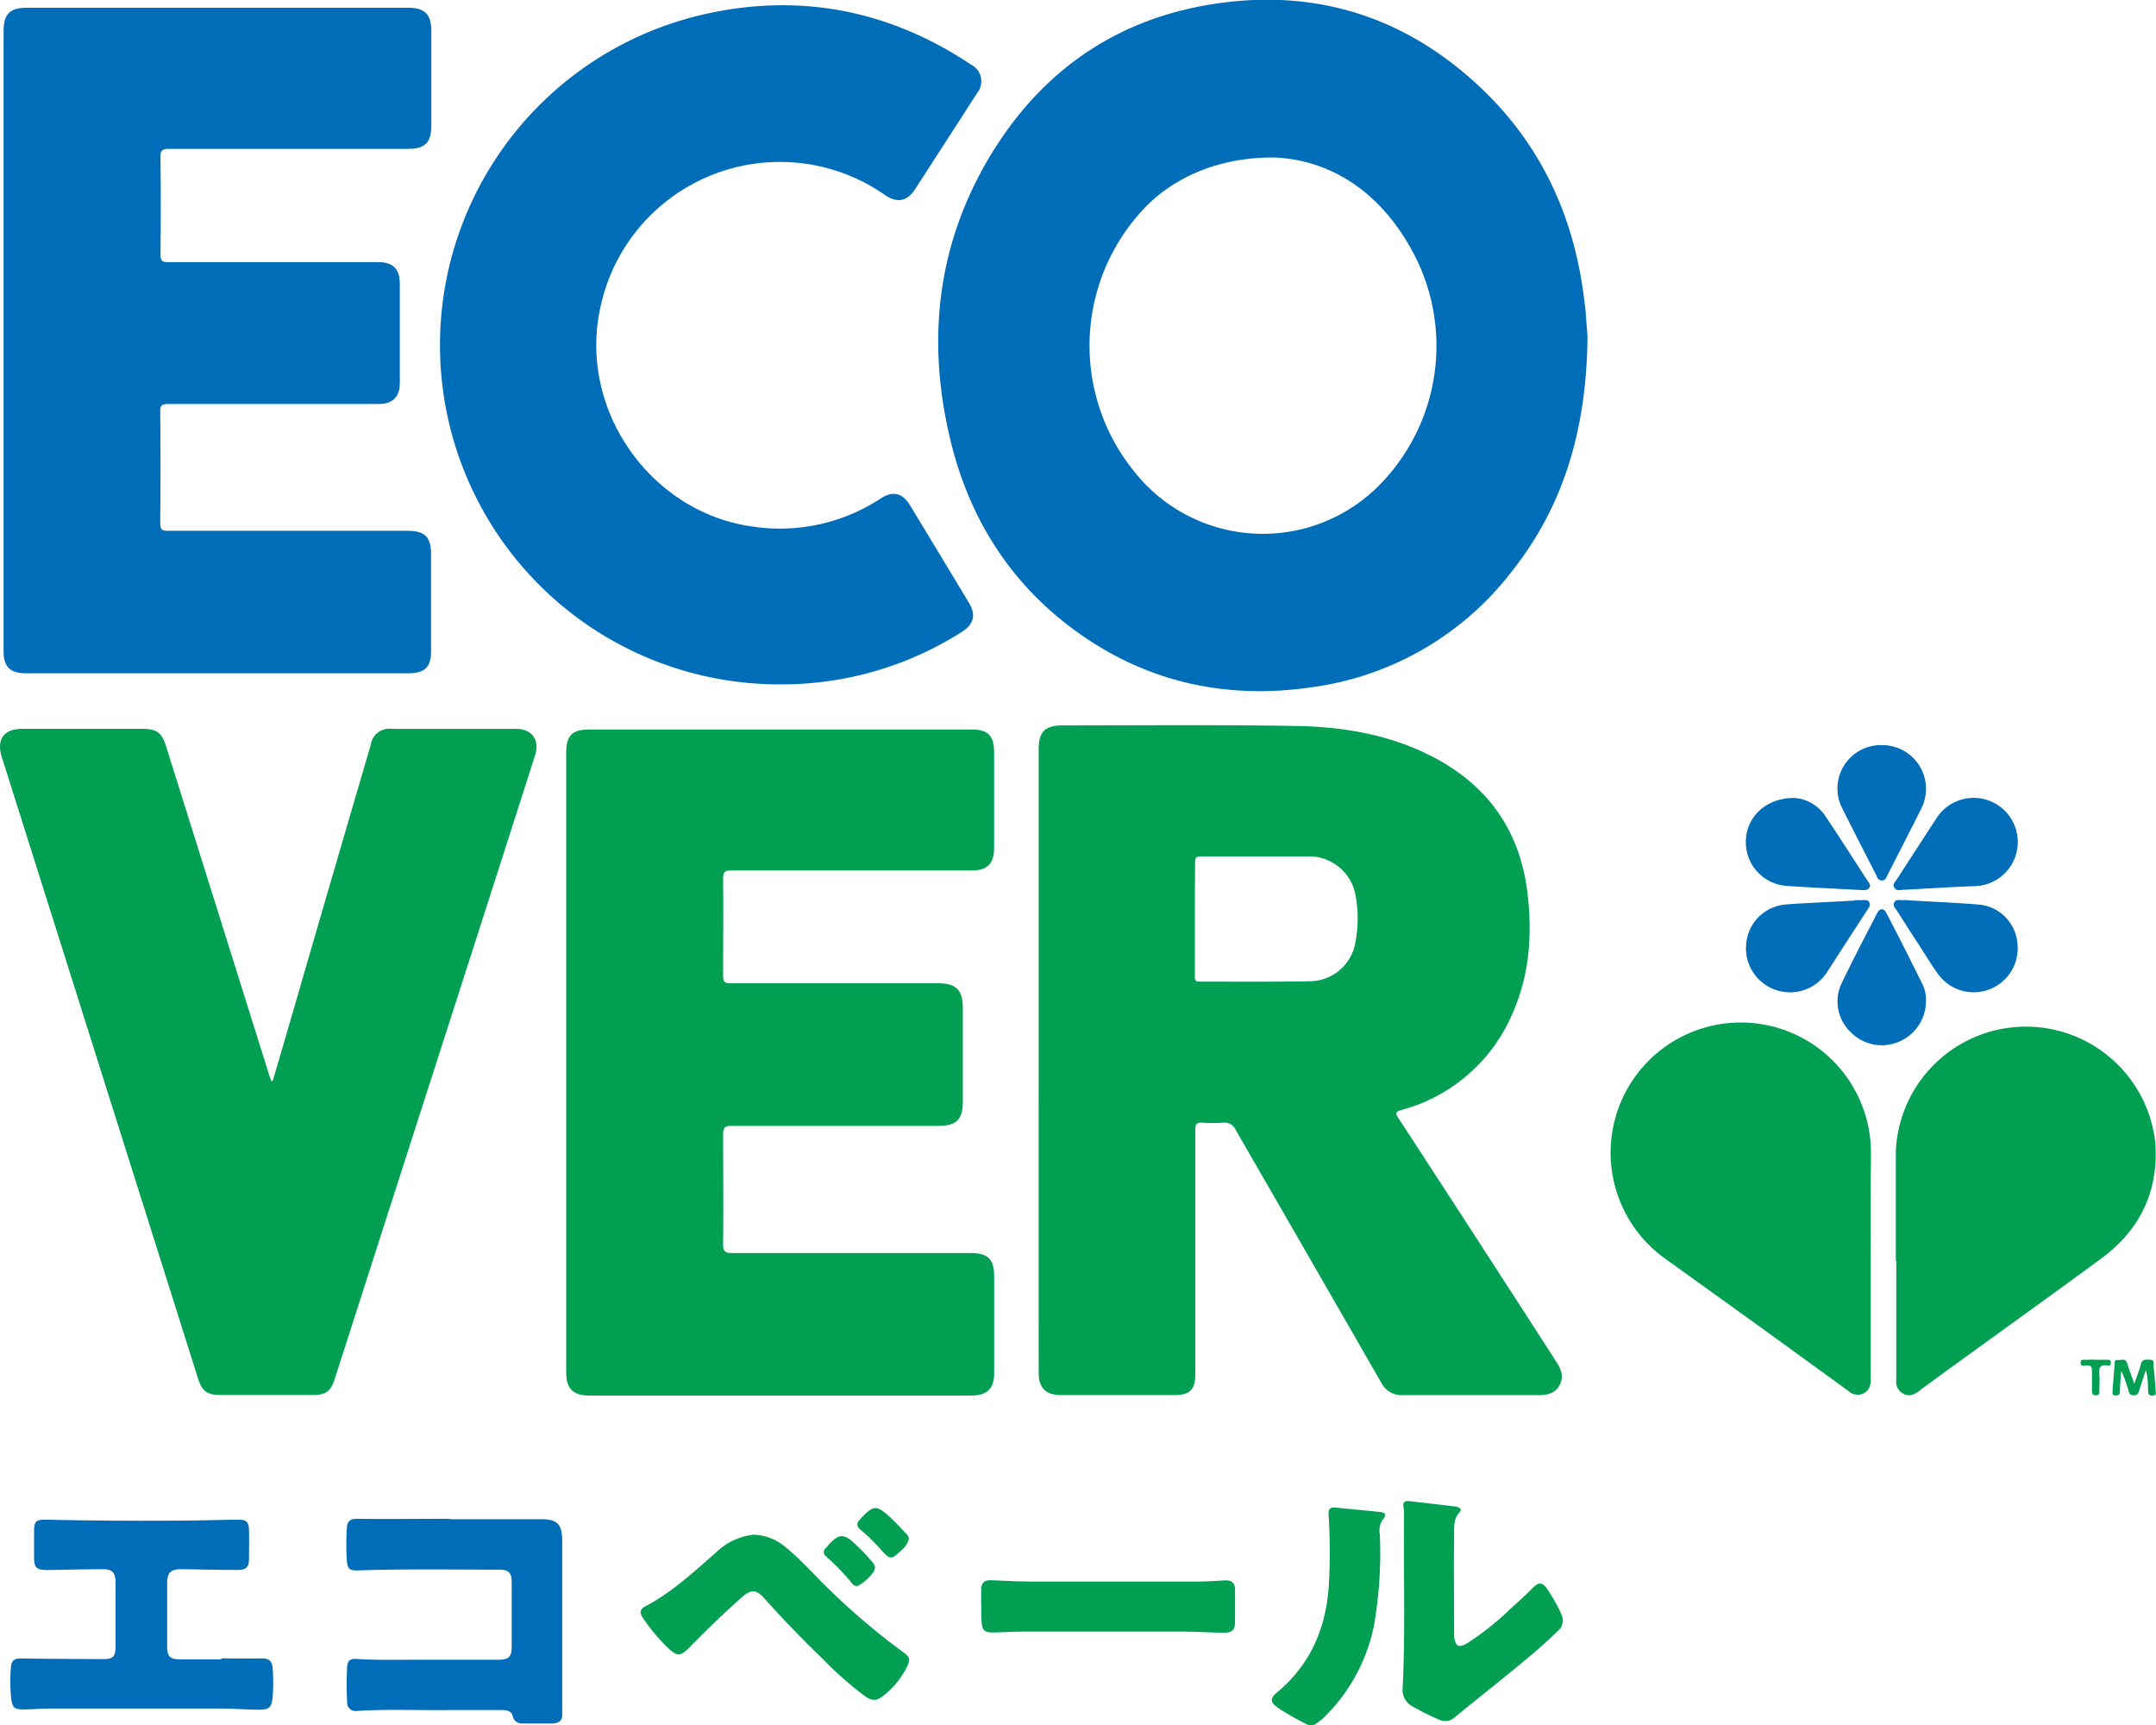 <svg xmlns="http://www.w3.org/2000/svg" viewBox="0 0 347.81 278.28"><defs><style>.cls-1{fill:none;}.cls-2{fill:#009f52;}.cls-3{fill:#006db9;}</style></defs><g id="レイヤー_2" data-name="レイヤー 2"><g id="テキスト"><path class="cls-1" d="M337.29,86a2,2,0,0,0,0,.35c.16-.52.33-1,.51-1.54A1.57,1.57,0,0,0,337.29,86Z"/><path class="cls-2" d="M211.12,278.28a40.66,40.66,0,0,1-4.86-2.74c-1.36-.92-1.45-1.54-.22-2.57,5.55-4.64,8-10.68,8.36-17.78a93.85,93.85,0,0,0-.07-10.87c-.06-.95.28-1.23,1.16-1.14,2.36.24,4.71.45,7.07.7.84.09,1.25.41.52,1.22a3.15,3.15,0,0,0-.48,2.41,68.38,68.38,0,0,1-.95,14.71,28.55,28.55,0,0,1-8.27,15,12.71,12.71,0,0,1-1.35,1Z"/><path class="cls-3" d="M256.09,54.91c-.22,14.25-3.74,26.57-12.15,37.2a48.87,48.87,0,0,1-32.15,18.72c-14,2.09-27-.78-38.5-9.23-10.55-7.76-17.08-18.3-20.06-31-3.67-15.58-2.1-30.62,6-44.6,8-13.76,19.87-22.52,35.64-25.21,17-2.89,32,1.77,44.48,13.82,9.65,9.35,14.78,21,16.28,34.26.07.56.17,1.13.19,1.7C255.91,52.33,256.15,54,256.09,54.91Zm-50.41-29.5c-8.8-.11-16.19,3.07-21.07,8.18A32.19,32.19,0,0,0,182.93,76a26.43,26.43,0,0,0,39.84,2,32,32,0,0,0,5.58-36.52C223.26,31.41,215.1,25.84,205.68,25.41Z"/><path class="cls-2" d="M167.56,171V120.87c0-2.82,1-3.86,3.87-3.86,12.54,0,25.08-.12,37.61.09,7.25.12,14.38,1.25,21,4.43,9.65,4.63,15.24,12.18,16.42,22.88.72,6.48.26,12.82-2.38,18.87a27.11,27.11,0,0,1-18,15.77c-1,.29-1,.52-.49,1.3Q238.4,200,251.1,219.71c.78,1.2,1.21,2.39.48,3.74s-2,1.59-3.42,1.59q-10.9,0-21.79,0a3.67,3.67,0,0,1-3.54-2q-11.7-20.37-23.44-40.7a2,2,0,0,0-2.14-1.25,21.64,21.64,0,0,1-3.32,0c-.88-.06-1.1.25-1.1,1.1,0,6,0,12.08,0,18.12v21.33c0,2.52-.87,3.39-3.36,3.39H171.14c-2.41,0-3.58-1.16-3.58-3.58Q167.55,196.21,167.56,171Zm25.2-22.74c0,3,0,6.11,0,9.16,0,.55,0,.92.75.92,5.89,0,11.77.05,17.65-.06a7.52,7.52,0,0,0,7.54-6.55,19.91,19.91,0,0,0,0-7.18,7.6,7.6,0,0,0-7.66-6.41c-5.77,0-11.54,0-17.31,0-.78,0-.94.25-.94,1C192.78,142.12,192.76,145.18,192.76,148.24Z"/><path class="cls-3" d="M.58,54.84V5c0-2.71,1-3.75,3.72-3.75H65.9c2.6,0,3.68,1.08,3.68,3.69V20.25c0,2.72-1,3.76-3.71,3.76q-19.34,0-38.66,0c-1.06,0-1.33.29-1.32,1.33q.09,7.86,0,15.71c0,1.07.31,1.23,1.28,1.23,11.28,0,22.56,0,33.84,0,2.39,0,3.49,1.09,3.49,3.49V61.78c0,2.23-1.15,3.38-3.38,3.39-11.32,0-22.64,0-34,0-1,0-1.28.18-1.27,1.23q.09,9,0,18c0,1.07.32,1.23,1.28,1.22q19.32,0,38.66,0c2.71,0,3.75,1,3.75,3.72,0,5.24,0,10.48,0,15.72,0,2.5-1,3.54-3.56,3.54H4.08c-2.43,0-3.5-1.07-3.5-3.49Z"/><path class="cls-2" d="M91.34,171.15V121.37c0-2.75,1-3.7,3.73-3.7q30.87,0,61.72,0c2.56,0,3.58,1,3.58,3.62v15.6c0,2.38-1.13,3.52-3.5,3.52q-19.44,0-38.89,0c-1,0-1.35.22-1.33,1.3.06,5.23,0,10.47,0,15.71,0,1,.29,1.19,1.22,1.19q16.75,0,33.5,0c2.88,0,3.95,1.07,3.95,3.94q0,7.58,0,15.14c0,2.9-1,3.91-3.94,3.92-11.13,0-22.26,0-33.38,0-1,0-1.36.24-1.35,1.32,0,5.93.07,11.86,0,17.78,0,1.24.4,1.41,1.49,1.41q19.23,0,38.44,0c2.82,0,3.8,1,3.8,3.76v15.6c0,2.54-1.13,3.63-3.77,3.63H95.11c-2.67,0-3.77-1.1-3.77-3.75Z"/><path class="cls-2" d="M44,174.36q1.88-6.41,3.74-12.82,6-20.7,12.08-41.42a3,3,0,0,1,3.41-2.55q10,0,20,0c2.61,0,3.89,1.8,3.08,4.3q-9,28.11-18.06,56.22L54,222.43c-.62,2-1.46,2.59-3.49,2.59H35.67c-2.27,0-3.06-.58-3.75-2.75l-19.5-61.76Q6.36,141.31.29,122.11c-.9-2.86.33-4.55,3.36-4.55H22.92c2.39,0,3.18.6,3.89,2.88l16.58,52.85c.11.35.24.7.36,1.06Z"/><path class="cls-3" d="M125.8,110.39A54.72,54.72,0,0,1,114.07,2.2c15.3-3.34,29.58-.46,42.64,8.26a3,3,0,0,1,.94,4.53q-5,7.76-10,15.49c-1.31,2-2.89,2.33-4.85,1a29.6,29.6,0,0,0-46.1,18.89c-3.12,16.16,8.49,32.37,24.75,34.57a29.63,29.63,0,0,0,20.67-4.56c1.89-1.23,3.48-.87,4.65,1.07q4.78,7.88,9.54,15.78c1.17,1.94.8,3.46-1.1,4.67A54,54,0,0,1,125.8,110.39Z"/><path class="cls-2" d="M305.84,203.38V185.73a21,21,0,0,1,41.85-1.48c.6,7.8-2.41,14.11-8.69,18.74-9.63,7.08-19.35,14-29,21.06a4,4,0,0,1-1.79,1,2.13,2.13,0,0,1-2.3-2.37q0-9.63,0-19.26Z"/><path class="cls-2" d="M301.78,203.33v19a2.65,2.65,0,0,1-.51,1.94,2.14,2.14,0,0,1-3.08.1l-13.91-10.09L268.59,203a21,21,0,1,1,33.1-19.46c.25,2.42.08,4.88.09,7.33C301.79,195,301.78,199.17,301.78,203.33Z"/><path class="cls-3" d="M35.71,267.5c2.18,0,4.36.05,6.53,0,1.19,0,1.68.48,1.74,1.59a29.38,29.38,0,0,1,0,4.69c-.17,1.64-.55,2-2.18,2-2,0-3.89-.18-5.84-.18q-14,0-28.09,0c-1.37,0-2.74.13-4.12.14s-1.74-.32-1.92-1.6a25.59,25.59,0,0,1-.06-5.25c.07-1,.56-1.39,1.58-1.38,4.43.07,8.86.09,13.29.11,1.61,0,2-.42,2-2,0-3.48,0-6.95,0-10.43,0-1.52-.54-2.08-2.06-2.07-3,0-6,.1-8.94.13-1.79,0-2.14-.36-2.14-2.14,0-1.38,0-2.76,0-4.13,0-1.58.33-1.88,1.91-1.85q10.59.23,21.2.15c3.25,0,6.49-.11,9.74-.15,1.41,0,1.78.31,1.82,1.72s0,3,0,4.47-.41,1.93-1.91,1.92c-3,0-5.95-.09-8.93-.12-1.82,0-2.36.5-2.36,2.28,0,3.36,0,6.72,0,10.08,0,1.76.44,2.18,2.16,2.18,2.18,0,4.36,0,6.54,0Z"/><path class="cls-3" d="M72.53,245.05H87.2c2.75,0,3.5.8,3.5,3.58q0,12.9,0,25.8c0,.64,0,1.29,0,1.93.1,1.25-.62,1.63-1.67,1.65-1.53,0-3.06,0-4.59,0-.8,0-1.47-.2-1.71-1.17s-1.13-1-2-1c-2.91,0-5.81,0-8.72,0-4.81.05-9.63-.17-14.44.14A1.36,1.36,0,0,1,56,274.51a52.31,52.31,0,0,1,0-5.6c.05-1.1.57-1.39,1.53-1.32,3.63.25,7.26.11,10.89.13,4,0,8,0,11.93,0,1.74,0,2.2-.44,2.2-2.14V255.27c0-1.62-.47-2.09-2.14-2.08-7.53,0-15.06-.13-22.59.12-1.45.05-1.76-.21-1.87-1.66a42.14,42.14,0,0,1,0-5.15c.06-1.08.48-1.52,1.64-1.51,5,.06,10,0,15,0Z"/><path class="cls-2" d="M227.28,242.13c2.5.29,5,.56,7.5.88.48.06,1.22.34.68.92-1.05,1.14-.86,2.51-.88,3.79-.07,5.23,0,10.47,0,15.7a5.44,5.44,0,0,0,0,.57c.21,1.59.72,1.88,2.11,1.07a46.11,46.11,0,0,0,7.07-5.63c1.25-1.12,2.48-2.26,3.67-3.45.75-.75,1.36-.73,2,.1a25.66,25.66,0,0,1,2.44,4.26,2.23,2.23,0,0,1-.61,2.78c-2.23,2.22-4.65,4.2-7.07,6.19-3.12,2.57-6.31,5.07-9.44,7.64a2.3,2.3,0,0,1-2.63.42,41,41,0,0,1-4.2-2.09,3,3,0,0,1-1.64-3c.45-9.24.13-18.49.22-27.73a8.12,8.12,0,0,0-.08-1.48C226.27,242.32,226.58,242.08,227.28,242.13Z"/><path class="cls-2" d="M121.57,247.55a8.4,8.4,0,0,1,5.25,2.09c2.53,2.06,4.64,4.54,7,6.79a110.16,110.16,0,0,0,11.79,10c1.22.88,1.31,1.23.64,2.58a13.76,13.76,0,0,1-3.51,4.33c-1.31,1.1-2,1.13-3.38.13a59.52,59.52,0,0,1-6.68-5.92q-4.86-4.69-9.38-9.73c-1.29-1.43-2.1-1.51-3.59-.2-2.92,2.58-5.72,5.29-8.45,8.07-1.46,1.49-1.95,1.57-3.5.13a29.21,29.21,0,0,1-4.09-4.92c-.53-.78-.4-1.35.4-1.77,4.35-2.28,7.89-5.61,11.54-8.8A10.16,10.16,0,0,1,121.57,247.55Z"/><path class="cls-2" d="M158.28,259v-2.64c0-1.06.55-1.51,1.59-1.47,2.14.09,4.27.22,6.41.22q13.53,0,27.06,0c1.41,0,2.82-.12,4.23-.19,1.08-.06,1.68.39,1.67,1.52,0,1.72,0,3.44,0,5.15,0,1.36-.48,1.79-1.84,1.77-2,0-4-.17-6.07-.17q-13.47,0-26.94,0c-1.42,0-2.83.14-4.24.14s-1.68-.41-1.8-1.7c0-.27-.05-.53-.05-.8,0-.61,0-1.22,0-1.83Z"/><path class="cls-3" d="M289.42,128.71a6.52,6.52,0,0,1,5.1,3c2.32,3.45,4.56,7,6.82,10.45.2.3.49.6.25,1s-.68.44-1.1.42c-4.11-.23-8.23-.4-12.34-.69a7.06,7.06,0,0,1-6.5-7.38C281.81,131.7,284.93,128.71,289.42,128.71Z"/><path class="cls-3" d="M307.07,143.53c-.51,0-1.09.25-1.46-.33s.16-1,.43-1.41c2.08-3.24,4.19-6.47,6.29-9.7a7.12,7.12,0,1,1,6.05,10.85C314.61,143.09,310.84,143.33,307.07,143.53Z"/><path class="cls-3" d="M303.57,120.19a7.05,7.05,0,0,1,6.35,10.29c-1.77,3.55-3.59,7.07-5.39,10.6-.22.43-.34,1-1,.94s-.69-.53-.89-.93c-1.8-3.53-3.62-7.05-5.39-10.6A7,7,0,0,1,303.57,120.19Z"/><path class="cls-3" d="M299.16,145.2h1.25c.4,0,.85-.14,1.14.32s-.07.88-.3,1.24c-1.72,2.66-3.45,5.3-5.18,8-.5.76-1,1.55-1.49,2.3a7.11,7.11,0,0,1-12.86-5,6.94,6.94,0,0,1,6.25-6.15c1.86-.17,3.72-.24,5.59-.34s3.73-.2,5.6-.3Z"/><path class="cls-3" d="M307.94,145.23c3.73.22,7.47.37,11.19.67a6.85,6.85,0,0,1,6.32,6.19,7.1,7.1,0,0,1-12.82,5c-1-1.37-1.85-2.8-2.76-4.2q-1.94-3-3.86-6c-.25-.39-.72-.74-.43-1.32s.86-.35,1.33-.37.69,0,1,0Z"/><path class="cls-3" d="M310.7,161.48a7.11,7.11,0,0,1-4.38,6.56,7,7,0,0,1-7.72-1.51,6.82,6.82,0,0,1-1.56-7.8c1.83-3.85,3.83-7.63,5.78-11.43.44-.84,1.08-.85,1.51,0,2,3.83,3.93,7.67,5.84,11.53A5.66,5.66,0,0,1,310.7,161.48Z"/><path class="cls-2" d="M146.64,248.25a4.08,4.08,0,0,1-1.42,2c-1.43,1.32-1.64,1.32-2.93-.08a31,31,0,0,0-3.41-3.37c-.76-.61-.71-1.17-.07-1.8l.08-.08c2-2.14,2.5-2.19,4.61-.27.93.84,1.78,1.78,2.64,2.69A1.54,1.54,0,0,1,146.64,248.25Z"/><path class="cls-2" d="M138.41,255.8a.88.88,0,0,1-.94-.38,38.62,38.62,0,0,0-4.21-4.37.81.81,0,0,1-.08-1.29l.15-.18c2-2.32,2.78-2.37,4.92-.24a25.93,25.93,0,0,1,2.58,2.76,1.13,1.13,0,0,1,0,1.56A7.18,7.18,0,0,1,138.41,255.8Z"/><path class="cls-2" d="M344.31,223.2c.38-1.11.79-2.13,1.08-3.19.23-.87.86-.67,1.44-.68.78,0,.55.57.59,1,.13,1.29.24,2.58.33,3.88,0,.36.27.85-.47.89s-.73-.35-.76-.85a12.18,12.18,0,0,0-.35-3.29c-.42,1.3-.75,2.34-1.09,3.38-.13.41-.27.74-.84.73s-.72-.26-.85-.71a22,22,0,0,0-1.19-3.25c-.08,1.09-.18,2.18-.22,3.27,0,.52-.15.75-.73.72s-.46-.5-.44-.83c.09-1.37.2-2.74.33-4.1,0-.34-.11-.87.52-.8s1.23-.36,1.51.55C343.5,221,343.91,222.05,344.31,223.2Z"/><path class="cls-2" d="M338.08,219.33c.61,0,1.22,0,1.83,0,.3,0,.61,0,.62.44s-.22.56-.57.5c-1.22-.23-1.37.43-1.29,1.42s0,1.75,0,2.63c0,.38.05.74-.55.75s-.64-.34-.64-.79c0-1,0-2.06,0-3.09,0-.66-.14-1-.88-.93-.34,0-.94.27-.95-.44s.65-.43,1-.48A10.43,10.43,0,0,1,338.08,219.33Z"/></g></g></svg>